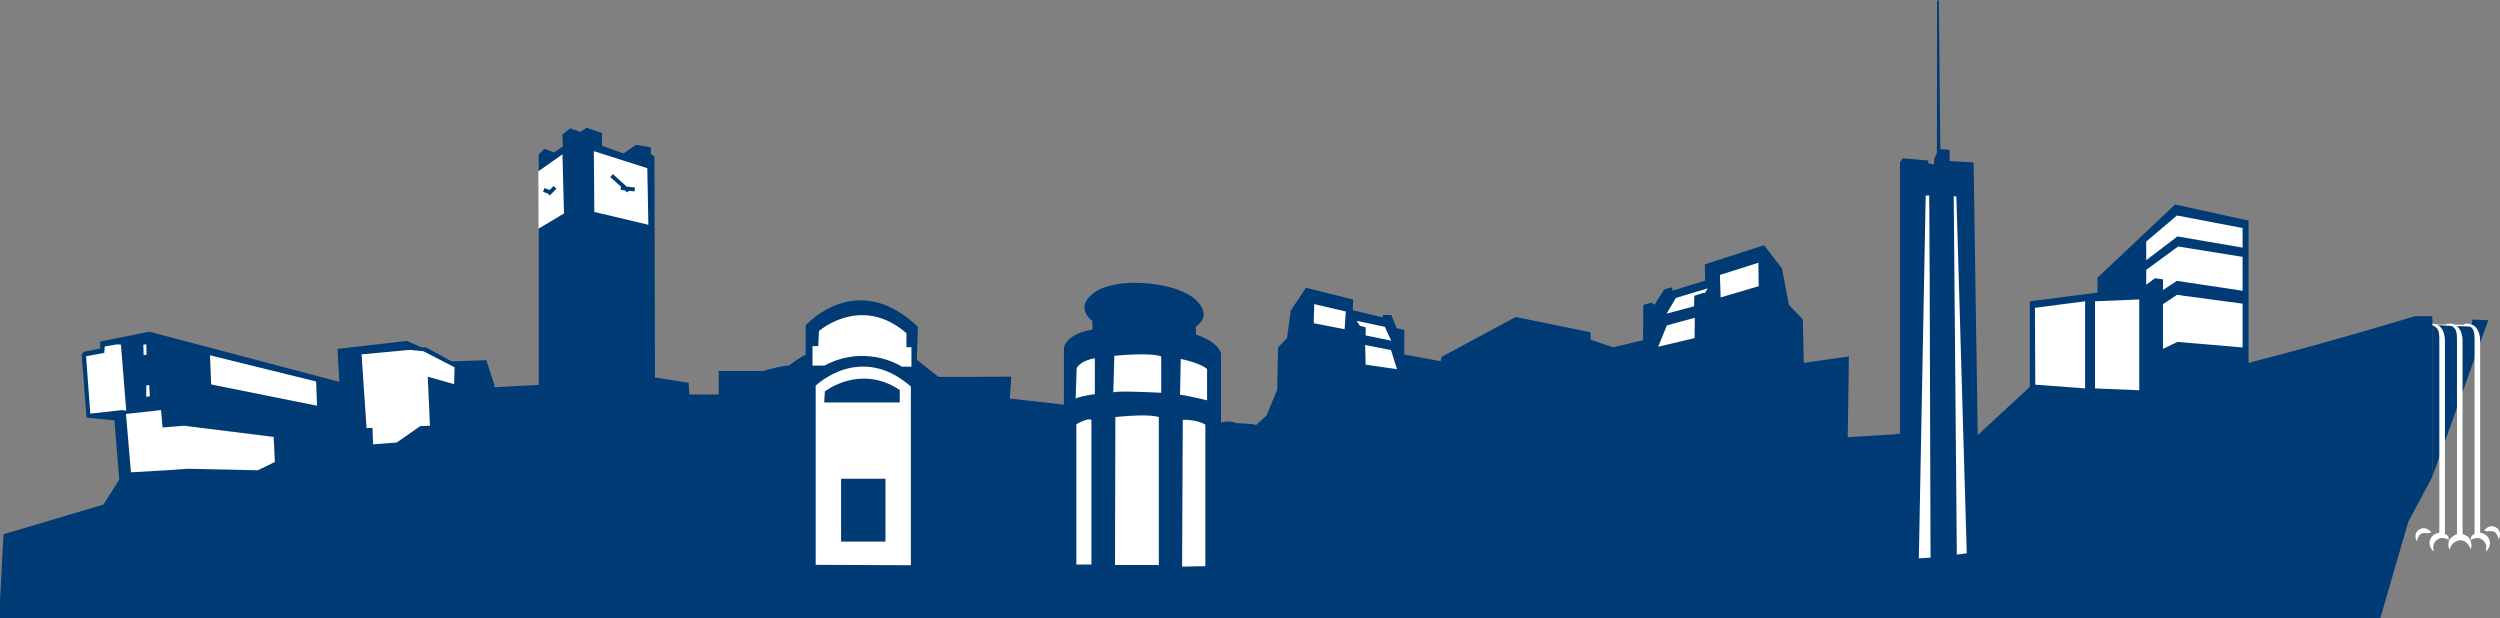 <svg id="Layer_1" data-name="Layer 1" xmlns="http://www.w3.org/2000/svg" viewBox="0 0 1272.938 314.861"><rect x="0" y="0" width="1272.938" height="314.861" fill="#808080" stroke="none"/><defs><style>.cls-1{fill:#003b76}.cls-2{fill:#fff}</style></defs><path class="cls-1" d="M1266.948 163.067l-8.061-.356-.468 2.901 4.431 8.928 4.098-11.473zm-37.421-2.055c-34.271 10.317-62.082 18.006-84.633 23.735V112.33l-37.389-8.22-39.516 37.3V149l-34.457 4.425v43.545l-26.523 24.567-2.1-138.8-12.143-.746-.149-5.7-4.649-.3L987.216 0l-.894.6-.115 77.189-1.351 3.034-.111 2.816-2.92-.452v-1.461l-13.05-1.126-1.34 2.027v138.162l-2.253.3-24.374 1.515.592-41.104-22.962 3.255-.484-22.162-7.069-7.309-3.531-18.508-9.135-11.932-30.193 9.739.242 8.281-16.569 5.12-.482-1.709-3.9 1.093-4.863 7.8-1.585-1.1-4.141 1.218-.124 17.9-15.218 3.66-11.451-3.9-.126-3.78-38.1-7.776-37.686 20.326-.49 2.187-18.512-3.403v-12.551l-3.895-.85-2.681-6.7h-4.382v1.216l-15.225-3.652.124-5.479-23.989-5.969-7.8 11.693-1.827 13.882-4.631 4.873-.4 21.536-5.477 13.138-5.287 4.752-2.312-.566-.44.054-7.228-.451a12.441 12.441 0 00-7.846-.264v-35.15c-1.958-6.529-12.81-9.667-12.81-9.667v-4.051c9.674-6.8-1.568-14.9-1.568-14.9-10.458-7.457-28.422-7.387-28.422-7.387-15.688-.2-21.628 4.9-21.628 4.9-10.846 7.836-1.046 14.5-1.046 14.5v4.442c-14.249 2.357-14.508 9.541-14.508 9.541l-.042 28.663-27.501-3.127.7-11.152-22.6.117h-14.47l-10.98-8.734.5-16.722c-31.185-29.939-57.132-.749-57.132-.749v14.975c-3.5 1.5-8.487 5.484-8.487 5.484-3.994 0-12.979 2.746-12.979 2.746h-22.81v11.981h-14.924l-.377-5.978-17.163-2.721-.243-112.447-1.834-1.3v-3.4l-7.6-1.31-6.28 4.448-11-3.928v-6.548l-7.857-2.615-3.14 2.089-5.239-1.829-3.931 3.136.264 6.026-4.444 3.145-4.974-1.833-2.878 2.781v117.371l-22.588 1.224v-1.248l-4.09-12.535-17.711.6-13.026-7.136h-2.365l-7.318-3.264-35.357 4.051.9 16.777-96.731-25.555-25 5.064v3.49l-8.782 1.8v.9l-.676.115 2.473 32.428 14.191 1.351 2.479 30.182-8.1 12.74L1.769 272.02l-2.631 50.326 1212.269-5.483 14.845-51.254 12.194-22.755v-77.6l.048-4.245z"/><path class="cls-2" d="M1258.294 166.386l.125-.774-.125-.254-19.845-.101-.003.293 19.848.836z"/><path class="cls-1" d="M1258.419 165.612l-.125.774-19.848-.836v77.304l24.404-68.314-4.431-8.928z"/><path class="cls-2" d="M1238.446 165.55l.003-.293h-.003v.293zm7.671-.65a1.9 1.9 0 00-1.015.5l2.695.152-1.278-.5zm9.244-.008a1.9 1.9 0 00-1.015.5l2.03.145-.613-.491zm-162.556-41.893l15.648-13.277 33.42 6.391v9.958l-33.183-5.68-15.885 12.091v-9.483z"/><path class="cls-2" d="M1092.805 137.39l16.231-11.874 32.837 5.275v17.264l-33.476-5.051-7.05 4.681v-5.433l-4.052-.591-4.49 3.314v-7.585zm8.542 17.48l7.106-4.735 33.42 4.494v22.296l-33.183-2.833-7.343 3.55V154.87zm-12.1-2.396l-22.522.931v44.359l22.522.949v-46.239zm-27.56.931l-25.547 3.338.177 39.123 25.37 1.898v-44.359zm205.433 120.582a5.435 5.435 0 00-4.283-2.686v-97.229a81.75 81.75 0 00-.055-1.75c-.331-3.228-1.53-5.405-3.2-6.56a11.576 11.576 0 00-1.557-.673c-.048-.017-.1-.03-.146-.045a6.294 6.294 0 00-.646-.163c-.058-.011-.116-.023-.175-.033a4.782 4.782 0 00-.806-.067c-.063 0-.128.009-.192.012a4.461 4.461 0 00-1.084.2c3.427 1.21 4.533 2.34 4.878 5.137.054.438.089.917.112 1.444.014.51.018 1.081.027 1.73V271.9a3.739 3.739 0 00-.661.35 2.472 2.472 0 00-1.242 2.669 8.7 8.7 0 011.54-.685c.122-.039.242-.067.363-.1a4.866 4.866 0 012.017-.132 4.225 4.225 0 01.828.231 4.774 4.774 0 011.323.757c1.835 1.473 2.177 3.5 1.413 5.865a5.219 5.219 0 001.546-6.868z"/><path class="cls-2" d="M1271.022 268.62c-1.964-1.245-4.443-.738-6.1 1.466a5.083 5.083 0 001.67.428c2.353-.294 3.689.007 4.594 1.374a8.9 8.9 0 011.062 2.731 5.221 5.221 0 00.683-2.731 4 4 0 00-1.909-3.268zm-25.464 3.612a3.763 3.763 0 00-.661-.351v-97.809a89.337 89.337 0 00-.055-1.75c-.331-3.228-1.332-5.359-3.2-6.56a7.257 7.257 0 00-3.332-.981c-.064 0-.129.01-.193.013a4.477 4.477 0 00-1.085.2c3.41 1.2 4.521 2.33 4.871 5.095.058.453.1.95.12 1.5.013.5.017 1.068.026 1.708v97.985a5.437 5.437 0 00-4.279 2.686 5.219 5.219 0 001.548 6.873c-.764-2.368-.423-4.392 1.412-5.865a4.818 4.818 0 011.323-.758 4.231 4.231 0 01.829-.23 4.862 4.862 0 012.016.132c.121.031.242.059.363.1a8.7 8.7 0 011.54.685 2.472 2.472 0 00-1.243-2.673z"/><path class="cls-2" d="M1256.112 272.954a9.806 9.806 0 00-2.24-.986v-97.9a89.072 89.072 0 00-.055-1.75c-.331-3.228-1.531-5.405-3.2-6.56a5.588 5.588 0 00-3.332-.981c-.064 0-.129.009-.193.012a7.157 7.157 0 00-1.2.155l.118.044c4.279 1.511 4.942 2.89 5.019 7.555 0 .314-.01.862 0 1.525v97.948a7.466 7.466 0 00-3.753 2.732c-.676.988-.992 4.044.129 5.114a5.717 5.717 0 013.624-4.443 5.487 5.487 0 01.666-.186 5.746 5.746 0 01.668-.114c2.37-.217 4.349 1.351 5.643 4.469 1.094-2.088-.221-5.783-1.894-6.634zM43.828 181.401l9.285-1.735.204-3.264 6.311-1.07 1.948.153 2.703 33.633-2.251-.303-16.059 1.799-2.141-29.213zm63.098-.516l54.044 13.365.452 12.313-53.898-10.81-.598-14.868zm32.428 41.592l-45.646-5.703-10.932.88-.781-8.839-17.861 1.95 2.546 29.725 18.024-1.039 10.805-.762 35.737.762 8.703-4.213-.595-12.761zm92.095-35.465l-15.813-8.162-6.836-.714-24.706 2.301 2.553 37.532 3.019-.105.28 8.365 12.012-.899 12.067-8.376 4.898-.18-1.125-24.972 13.438 3.797.213-8.587zM72.99 175.485l1.498-.153.153 5.257-1.503.296-.148-5.4zm1.498 20.721l1.501-.152.302 5.705-1.803.298v-5.851zm473.735-8.751s1.568-3.656 9.242-5.049V200.7s-7.674 1.045-9.77 2.266zm19.17-6.268s18.644-1.918 23.877.351V200s-22.831-1.214-24.4-.176zm33.807 1.571s10.283 2.091 13.417 5.226v15.855s-11.5-2.788-13.77-2.788zm-53.145 33.261s5.745-3.409 7.669-2.209v73.645h-7.669zm19.859-3.639s16.38-1.907 22.131 0v75.29h-22.306zm34.328 1.397s6.8-.348 11.5 2.443v72.06l-11.842.22zm66.933-58.941l16.07 3.778-.604 9.009-15.715-3.043.249-9.744zm25.935 20.841l13.156 2.559 3.038 9.744-15.949-2.317-.245-9.986zm13.275-2.207l-13.03-2.681v-4.142l-2.923-.734-1.582-2.549 14.25 3.038 3.285 7.068zm167.356-33.473l19.6-6.215.132 11.936-19.362 5.724-.37-11.445zm-31.424 36.546l4.385-10.834 14.249-3.903-.119 10.353-18.515 4.384zm4.268-16.818l4.748-8.038 16.196-4.868-1.454 2.431-.735-.123-4.631 1.465-.12 5.355-14.004 3.778zm-387.042 17.069v-7.112c-23.017-20.02-44.538-1.115-44.538-1.115l-.372 7.668h-2.926v9.919h6.1a40.293 40.293 0 0139.486.557h4.785v-9.917z"/><path class="cls-2" d="M415.319 196.381v91.21l48.469.209v-91.009c-25.825-22.56-48.469-.41-48.469-.41zm35.548 79.391h-22.6v-32.007h22.6zm7.266-77.206v6.358h-38.482l.356-5.651s18.002-14.119 38.126-.707zm518.894 85.743l5.955-.389-.446-144.75-.037-3.052-.144-31.102-.045-.742v-4.71h-1.797l-3.486 184.745zm19.333-1.937l5.063-.654-5.285-181.683-1.349-.13 1.571 182.467zM274.084 87.253l12.305-8.678.788 30.114-12.996 7.749-.097-29.185zm28.281-10.299l27.228 8.689.531 28.809-27.5-6.545-.259-30.953z"/><path class="cls-1" d="M323.304 95.467l-4.241-.473-6.977-6.344-1.354 1.487 5.451 4.956-.177 1.586 2.19.244 1.185 1.078.781-.858 2.918.326.224-2.002zm-43.44 1.27l-2.679-.959-.678 1.894 2.404.86 1.002 1 3.413-3.41-1.424-1.422-2.038 2.037z"/><path class="cls-2" d="M1231.82 269.62a3.994 3.994 0 00-1.911 3.268 5.22 5.22 0 00.682 2.731 8.9 8.9 0 011.063-2.731c.9-1.367 2.241-1.668 4.593-1.374a5.094 5.094 0 001.671-.428c-1.655-2.204-4.133-2.711-6.098-1.466z"/><path class="cls-1" d="M1236.253 167.835h2.244l-.022-4.896-2.222.084v4.812z"/></svg>